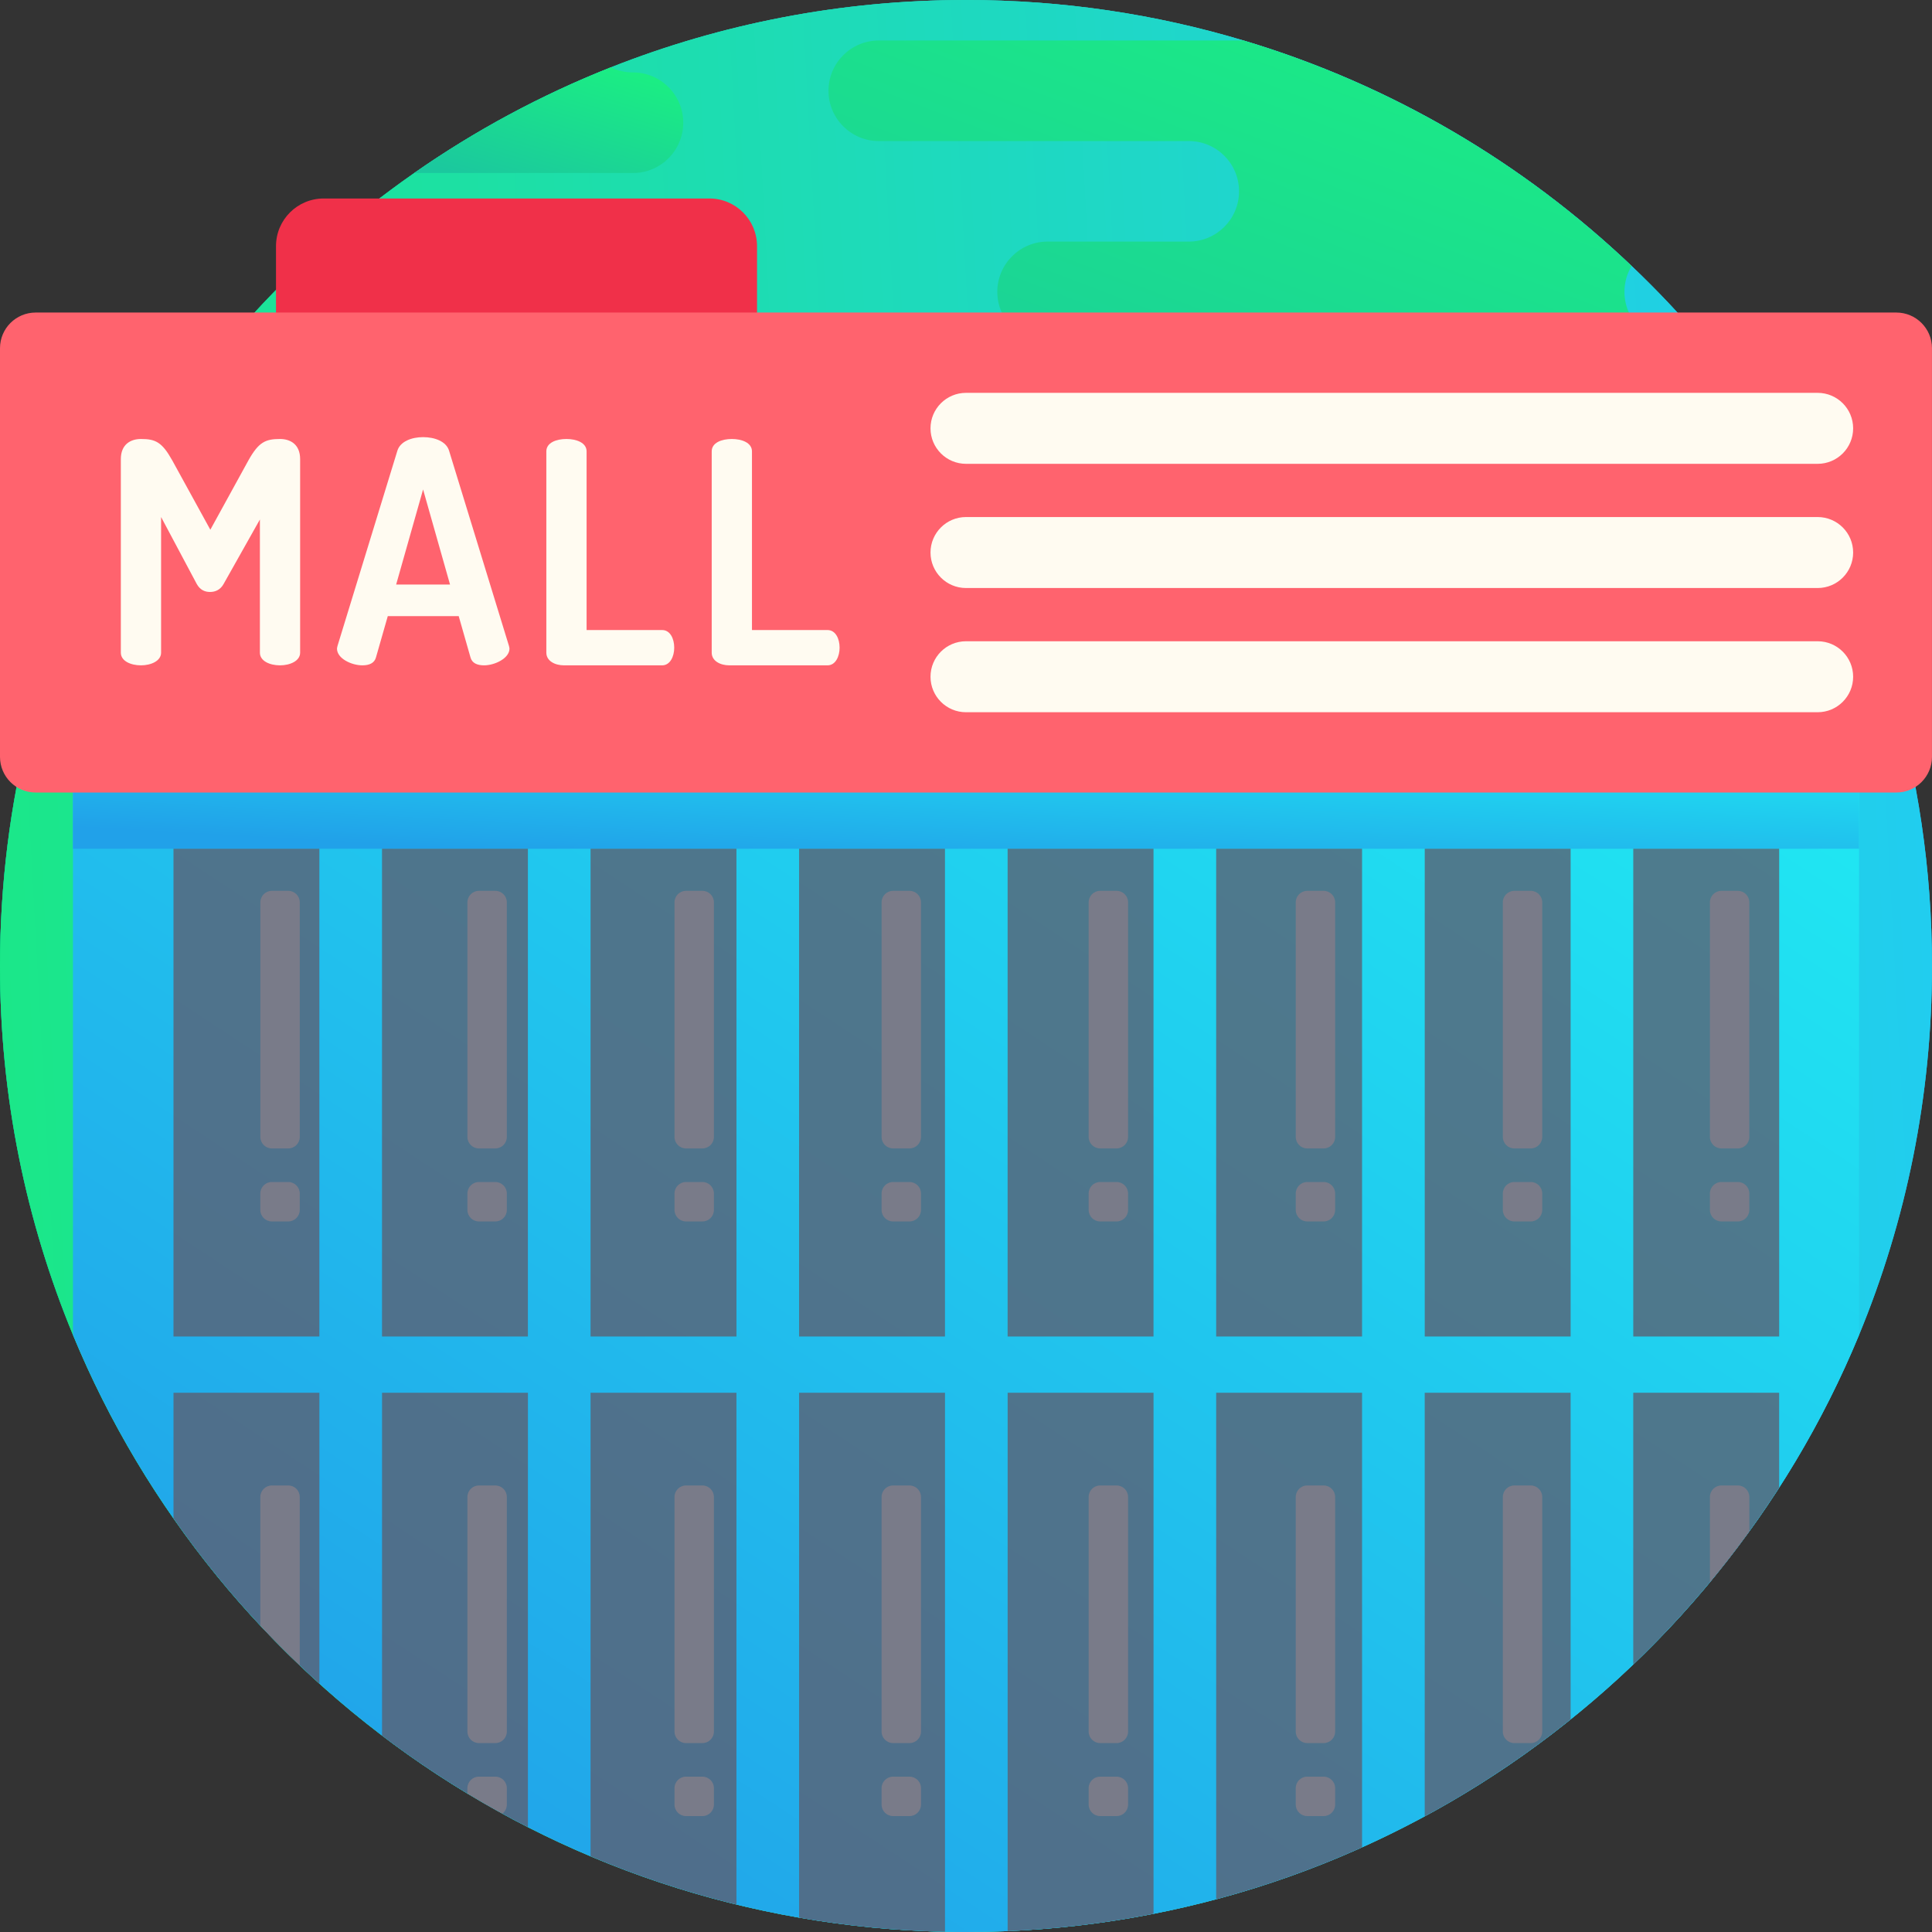 <svg width="92" height="92" viewBox="0 0 92 92" fill="none" xmlns="http://www.w3.org/2000/svg">
<rect x="0" y="0" width="92" height="92" fill="#333333" stroke="none"/>
<g clip-path="url(#clip0)">
<path d="M92 46C92 52.22 90.765 58.151 88.527 63.565C81.627 80.256 65.185 92 46 92C26.816 92 10.374 80.256 3.474 63.565C1.236 58.151 0 52.22 0 46C0 30.364 7.802 16.549 19.726 8.239C22.621 6.219 25.76 4.525 29.089 3.207C34.324 1.138 40.03 0 46 0C50.595 0 55.033 0.674 59.218 1.929C66.227 4.026 72.532 7.751 77.697 12.666C78.902 13.81 80.046 15.021 81.121 16.292C82.391 17.79 83.566 19.371 84.636 21.027C89.296 28.218 92 36.795 92 46Z" fill="#00AFE7"/>
<path d="M92 46C92 52.22 90.765 58.151 88.527 63.565C81.627 80.256 65.185 92 46 92C26.816 92 10.374 80.256 3.474 63.565C1.236 58.151 0 52.22 0 46C0 30.364 7.802 16.549 19.726 8.239C22.621 6.219 25.76 4.525 29.089 3.207C34.324 1.138 40.03 0 46 0C50.595 0 55.033 0.674 59.218 1.929C66.227 4.026 72.532 7.751 77.697 12.666C78.902 13.81 80.046 15.021 81.121 16.292C82.391 17.79 83.566 19.371 84.636 21.027C89.296 28.218 92 36.795 92 46Z" fill="url(#paint0_linear)"/>
<path d="M92 46C92 52.22 90.765 58.151 88.527 63.565C81.627 80.256 65.185 92 46 92C26.816 92 10.374 80.256 3.474 63.565C1.236 58.151 0 52.22 0 46C0 30.364 7.802 16.549 19.726 8.239C22.621 6.219 25.76 4.525 29.089 3.207C34.324 1.138 40.03 0 46 0C50.595 0 55.033 0.674 59.218 1.929C66.227 4.026 72.532 7.751 77.697 12.666C78.902 13.81 80.046 15.021 81.121 16.292C82.391 17.79 83.566 19.371 84.636 21.027C89.296 28.218 92 36.795 92 46Z" fill="url(#paint1_linear)"/>
<path d="M86.533 18.685C86.533 19.836 85.72 20.798 84.637 21.027C84.475 21.061 84.31 21.079 84.139 21.079H83.904C83.243 21.079 82.645 21.348 82.211 21.782C81.779 22.213 81.511 22.812 81.511 23.473C81.511 24.795 80.439 25.867 79.117 25.867H44.639C43.977 25.867 43.38 25.599 42.946 25.165C42.512 24.733 42.245 24.134 42.245 23.473C42.245 22.151 43.316 21.079 44.639 21.079H51.917C52.578 21.079 53.176 20.811 53.608 20.377C54.042 19.945 54.31 19.346 54.31 18.686C54.31 17.364 53.238 16.292 51.917 16.292H49.885C49.224 16.292 48.625 16.023 48.194 15.589C47.76 15.158 47.491 14.559 47.491 13.898C47.491 12.576 48.563 11.504 49.885 11.504H56.609C57.27 11.504 57.868 11.236 58.302 10.802C58.734 10.37 59.002 9.771 59.002 9.11C59.002 7.789 57.93 6.717 56.609 6.717H41.846C41.185 6.717 40.586 6.448 40.154 6.014C39.72 5.583 39.452 4.984 39.452 4.323C39.452 3.001 40.524 1.929 41.846 1.929H59.218C66.227 4.026 72.532 7.751 77.697 12.666C77.479 13.025 77.355 13.447 77.355 13.898C77.355 15.219 78.427 16.291 79.749 16.291H84.139C84.8 16.291 85.399 16.56 85.83 16.994C86.264 17.426 86.533 18.024 86.533 18.685Z" fill="url(#paint2_linear)"/>
<path d="M32.535 5.843V5.845C32.535 7.167 31.462 8.239 30.141 8.239H19.726C22.621 6.218 25.761 4.525 29.089 3.207C29.407 3.363 29.763 3.449 30.141 3.449C31.462 3.449 32.535 4.521 32.535 5.843Z" fill="url(#paint3_linear)"/>
<path d="M33.78 9.452H15.413C14.159 9.452 13.143 10.468 13.143 11.722V16.962H36.049V11.722C36.049 10.468 35.033 9.452 33.78 9.452Z" fill="#F03049"/>
<path d="M88.526 35.349V63.564C87.473 66.112 86.197 68.546 84.721 70.84C84.266 71.548 83.793 72.241 83.301 72.92C82.703 73.75 82.077 74.559 81.424 75.344C80.284 76.72 79.064 78.027 77.774 79.261C76.818 80.175 75.823 81.048 74.79 81.876C72.628 83.617 70.303 85.164 67.844 86.493C66.869 87.019 65.874 87.51 64.86 87.969C62.633 88.971 60.313 89.801 57.913 90.441C56.931 90.704 55.936 90.935 54.93 91.134C52.669 91.579 50.349 91.857 47.983 91.959C47.326 91.987 46.665 92 46 92C45.666 92 45.332 91.996 45 91.989C42.636 91.938 40.315 91.711 38.053 91.316C37.046 91.14 36.051 90.933 35.069 90.693C32.676 90.109 30.353 89.337 28.123 88.395C27.109 87.969 26.114 87.505 25.139 87.007C24.73 86.799 24.324 86.585 23.924 86.363C23.361 86.057 22.805 85.736 22.257 85.404C20.851 84.557 19.493 83.635 18.192 82.646C17.163 81.863 16.168 81.039 15.209 80.171C14.894 79.886 14.582 79.597 14.274 79.304C13.63 78.692 13.003 78.059 12.396 77.409C10.9 75.812 9.518 74.105 8.262 72.304C6.366 69.591 4.755 66.662 3.474 63.564V35.349H88.526Z" fill="url(#paint4_linear)"/>
<path d="M88.527 35.536H3.474V40.417H88.527V35.536Z" fill="url(#paint5_linear)"/>
<path d="M90.302 14.883H1.698C0.76 14.883 0 15.644 0 16.581V36.041C0 36.979 0.76 37.739 1.698 37.739H90.301C91.239 37.739 91.999 36.979 91.999 36.041V16.581C91.999 15.644 91.239 14.883 90.302 14.883Z" fill="#FF636E"/>
<path d="M10.65 27.805C10.488 28.1 10.237 28.189 10.001 28.189C9.765 28.189 9.529 28.1 9.367 27.805L7.671 24.62V31.079C7.671 31.477 7.185 31.683 6.713 31.683C6.226 31.683 5.754 31.477 5.754 31.079V21.863C5.754 21.155 6.226 20.904 6.713 20.904C7.406 20.904 7.715 21.052 8.202 21.922L10.016 25.225L11.83 21.922C12.316 21.052 12.641 20.904 13.334 20.904C13.82 20.904 14.292 21.155 14.292 21.863V31.079C14.292 31.477 13.806 31.683 13.334 31.683C12.847 31.683 12.376 31.477 12.376 31.079V24.738L10.65 27.805Z" fill="#FFFBF1"/>
<path d="M16.047 30.887C16.047 30.858 16.062 30.799 16.077 30.74L18.922 21.465C19.055 21.022 19.601 20.816 20.147 20.816C20.707 20.816 21.253 21.022 21.385 21.465L24.231 30.74C24.246 30.799 24.261 30.843 24.261 30.887C24.261 31.344 23.567 31.683 23.051 31.683C22.727 31.683 22.476 31.58 22.403 31.3L21.843 29.339H18.466L17.905 31.3C17.831 31.58 17.581 31.683 17.256 31.683C16.74 31.683 16.047 31.359 16.047 30.887ZM21.43 27.835L20.147 23.308L18.864 27.835H21.43Z" fill="#FFFBF1"/>
<path d="M26.857 31.683C26.429 31.683 26.016 31.477 26.016 31.078V21.494C26.016 21.081 26.488 20.904 26.975 20.904C27.446 20.904 27.933 21.081 27.933 21.494V30.002H31.531C31.914 30.002 32.106 30.415 32.106 30.843C32.106 31.255 31.914 31.683 31.531 31.683H26.857H26.857Z" fill="#FFFBF1"/>
<path d="M34.732 31.683C34.304 31.683 33.891 31.477 33.891 31.078V21.494C33.891 21.081 34.363 20.904 34.85 20.904C35.321 20.904 35.808 21.081 35.808 21.494V30.002H39.406C39.789 30.002 39.981 30.415 39.981 30.843C39.981 31.255 39.789 31.683 39.406 31.683H34.732Z" fill="#FFFBF1"/>
<path d="M86.555 22.087H46C45.067 22.087 44.31 21.33 44.31 20.397C44.31 19.464 45.067 18.707 46 18.707H86.555C87.489 18.707 88.245 19.464 88.245 20.397C88.245 21.331 87.488 22.087 86.555 22.087Z" fill="#FFFBF1"/>
<path d="M86.555 28.001H46C45.067 28.001 44.31 27.244 44.31 26.311C44.31 25.378 45.067 24.621 46 24.621H86.555C87.489 24.621 88.245 25.378 88.245 26.311C88.245 27.245 87.488 28.001 86.555 28.001Z" fill="#FFFBF1"/>
<path d="M86.555 33.916H46C45.067 33.916 44.31 33.159 44.31 32.226C44.31 31.292 45.067 30.536 46 30.536H86.555C87.489 30.536 88.245 31.292 88.245 32.226C88.245 33.159 87.488 33.916 86.555 33.916Z" fill="#FFFBF1"/>
<path d="M15.208 40.417H8.261V63.643H15.208V40.417Z" fill="#5C5E70" fill-opacity="0.77"/>
<path d="M15.209 66.322V80.171C12.606 77.826 10.273 75.186 8.262 72.304V66.322H15.209Z" fill="#5C5E70" fill-opacity="0.77"/>
<path d="M25.138 40.417H18.191V63.643H25.138V40.417Z" fill="#5C5E70" fill-opacity="0.77"/>
<path d="M25.139 66.322V87.007C22.689 85.758 20.365 84.296 18.192 82.646V66.322H25.139Z" fill="#5C5E70" fill-opacity="0.77"/>
<path d="M35.069 40.417H28.122V63.643H35.069V40.417Z" fill="#5C5E70" fill-opacity="0.77"/>
<path d="M35.069 66.322V90.693C32.675 90.109 30.352 89.337 28.122 88.395V66.322H35.069Z" fill="#5C5E70" fill-opacity="0.77"/>
<path d="M44.999 40.417H38.052V63.643H44.999V40.417Z" fill="#5C5E70" fill-opacity="0.77"/>
<path d="M45 66.322V91.988C42.636 91.938 40.315 91.71 38.053 91.316V66.322H45Z" fill="#5C5E70" fill-opacity="0.77"/>
<path d="M54.929 40.417H47.982V63.643H54.929V40.417Z" fill="#5C5E70" fill-opacity="0.77"/>
<path d="M54.93 66.322V91.134C52.669 91.579 50.349 91.857 47.983 91.958V66.322H54.93V66.322Z" fill="#5C5E70" fill-opacity="0.77"/>
<path d="M64.86 40.417H57.913V63.643H64.86V40.417Z" fill="#5C5E70" fill-opacity="0.77"/>
<path d="M64.86 66.322V87.969C62.633 88.971 60.313 89.801 57.913 90.441V66.322H64.86Z" fill="#5C5E70" fill-opacity="0.77"/>
<path d="M74.792 40.417H67.845V63.643H74.792V40.417Z" fill="#5C5E70" fill-opacity="0.77"/>
<path d="M74.791 66.322V81.876C72.628 83.616 70.303 85.163 67.844 86.493V66.322H74.791Z" fill="#5C5E70" fill-opacity="0.77"/>
<path d="M84.722 40.417H77.775V63.643H84.722V40.417Z" fill="#5C5E70" fill-opacity="0.77"/>
<path d="M84.721 66.322V70.84C82.744 73.919 80.408 76.745 77.774 79.26V66.322H84.721Z" fill="#5C5E70" fill-opacity="0.77"/>
<path d="M82.754 54.687H81.971C81.669 54.687 81.424 54.442 81.424 54.14V42.968C81.424 42.666 81.669 42.421 81.971 42.421H82.754C83.056 42.421 83.301 42.666 83.301 42.968V54.14C83.301 54.442 83.056 54.687 82.754 54.687Z" fill="#797B89"/>
<path d="M82.754 58.164H81.971C81.669 58.164 81.424 57.919 81.424 57.616V56.834C81.424 56.532 81.669 56.286 81.971 56.286H82.754C83.056 56.286 83.301 56.532 83.301 56.834V57.616C83.301 57.919 83.056 58.164 82.754 58.164Z" fill="#797B89"/>
<path d="M72.893 54.687H72.11C71.808 54.687 71.563 54.442 71.563 54.14V42.968C71.563 42.666 71.808 42.421 72.11 42.421H72.893C73.195 42.421 73.44 42.666 73.44 42.968V54.14C73.44 54.442 73.195 54.687 72.893 54.687Z" fill="#797B89"/>
<path d="M72.893 58.164H72.11C71.808 58.164 71.563 57.919 71.563 57.616V56.834C71.563 56.532 71.808 56.286 72.11 56.286H72.893C73.195 56.286 73.44 56.532 73.44 56.834V57.616C73.44 57.919 73.195 58.164 72.893 58.164Z" fill="#797B89"/>
<path d="M63.032 54.687H62.249C61.947 54.687 61.702 54.442 61.702 54.14V42.968C61.702 42.666 61.947 42.421 62.249 42.421H63.032C63.334 42.421 63.579 42.666 63.579 42.968V54.14C63.579 54.442 63.334 54.687 63.032 54.687Z" fill="#797B89"/>
<path d="M63.032 58.164H62.249C61.947 58.164 61.702 57.919 61.702 57.616V56.834C61.702 56.532 61.947 56.286 62.249 56.286H63.032C63.334 56.286 63.579 56.532 63.579 56.834V57.616C63.579 57.919 63.334 58.164 63.032 58.164Z" fill="#797B89"/>
<path d="M53.171 54.687H52.388C52.086 54.687 51.841 54.442 51.841 54.14V42.968C51.841 42.666 52.086 42.421 52.388 42.421H53.171C53.473 42.421 53.718 42.666 53.718 42.968V54.14C53.718 54.442 53.473 54.687 53.171 54.687Z" fill="#797B89"/>
<path d="M53.171 58.164H52.388C52.086 58.164 51.841 57.919 51.841 57.616V56.834C51.841 56.532 52.086 56.286 52.388 56.286H53.171C53.473 56.286 53.718 56.532 53.718 56.834V57.616C53.718 57.919 53.473 58.164 53.171 58.164Z" fill="#797B89"/>
<path d="M13.727 54.687H12.945C12.643 54.687 12.398 54.442 12.398 54.14V42.968C12.398 42.666 12.643 42.421 12.945 42.421H13.727C14.03 42.421 14.275 42.666 14.275 42.968V54.14C14.275 54.442 14.03 54.687 13.727 54.687Z" fill="#797B89"/>
<path d="M13.726 58.164H12.944C12.642 58.164 12.396 57.919 12.396 57.616V56.834C12.396 56.532 12.642 56.286 12.944 56.286H13.726C14.029 56.286 14.274 56.532 14.274 56.834V57.616C14.274 57.919 14.029 58.164 13.726 58.164Z" fill="#797B89"/>
<path d="M23.588 54.687H22.805C22.503 54.687 22.258 54.442 22.258 54.14V42.968C22.258 42.666 22.503 42.421 22.805 42.421H23.588C23.89 42.421 24.135 42.666 24.135 42.968V54.14C24.135 54.442 23.89 54.687 23.588 54.687Z" fill="#797B89"/>
<path d="M23.588 58.164H22.805C22.503 58.164 22.258 57.919 22.258 57.616V56.834C22.258 56.532 22.503 56.286 22.805 56.286H23.588C23.89 56.286 24.135 56.532 24.135 56.834V57.616C24.135 57.919 23.89 58.164 23.588 58.164Z" fill="#797B89"/>
<path d="M33.449 54.687H32.666C32.364 54.687 32.119 54.442 32.119 54.14V42.968C32.119 42.666 32.364 42.421 32.666 42.421H33.449C33.751 42.421 33.996 42.666 33.996 42.968V54.14C33.996 54.442 33.751 54.687 33.449 54.687Z" fill="#797B89"/>
<path d="M33.449 58.164H32.666C32.364 58.164 32.119 57.919 32.119 57.616V56.834C32.119 56.532 32.364 56.286 32.666 56.286H33.449C33.751 56.286 33.996 56.532 33.996 56.834V57.616C33.996 57.919 33.751 58.164 33.449 58.164Z" fill="#797B89"/>
<path d="M43.309 54.687H42.527C42.225 54.687 41.98 54.442 41.98 54.14V42.968C41.98 42.666 42.225 42.421 42.527 42.421H43.309C43.612 42.421 43.857 42.666 43.857 42.968V54.14C43.857 54.442 43.612 54.687 43.309 54.687Z" fill="#797B89"/>
<path d="M43.309 58.164H42.527C42.225 58.164 41.98 57.919 41.98 57.616V56.834C41.98 56.532 42.225 56.286 42.527 56.286H43.309C43.612 56.286 43.857 56.532 43.857 56.834V57.616C43.857 57.919 43.612 58.164 43.309 58.164Z" fill="#797B89"/>
<path d="M83.302 71.285V72.92C82.703 73.75 82.078 74.559 81.424 75.344V71.285C81.424 70.983 81.668 70.737 81.971 70.737H82.754C83.056 70.736 83.302 70.982 83.302 71.285Z" fill="#797B89"/>
<path d="M72.893 83.004H72.11C71.808 83.004 71.563 82.758 71.563 82.456V71.284C71.563 70.982 71.808 70.737 72.11 70.737H72.893C73.195 70.737 73.44 70.982 73.44 71.284V82.456C73.44 82.758 73.195 83.004 72.893 83.004Z" fill="#797B89"/>
<path d="M63.032 83.004H62.249C61.947 83.004 61.702 82.758 61.702 82.456V71.284C61.702 70.982 61.947 70.737 62.249 70.737H63.032C63.334 70.737 63.579 70.982 63.579 71.284V82.456C63.579 82.758 63.334 83.004 63.032 83.004Z" fill="#797B89"/>
<path d="M63.032 86.48H62.249C61.947 86.48 61.702 86.235 61.702 85.933V85.15C61.702 84.848 61.947 84.603 62.249 84.603H63.032C63.334 84.603 63.579 84.848 63.579 85.15V85.933C63.579 86.235 63.334 86.48 63.032 86.48Z" fill="#797B89"/>
<path d="M53.171 83.004H52.388C52.086 83.004 51.841 82.758 51.841 82.456V71.284C51.841 70.982 52.086 70.737 52.388 70.737H53.171C53.473 70.737 53.718 70.982 53.718 71.284V82.456C53.718 82.758 53.473 83.004 53.171 83.004Z" fill="#797B89"/>
<path d="M53.171 86.48H52.388C52.086 86.48 51.841 86.235 51.841 85.933V85.15C51.841 84.848 52.086 84.603 52.388 84.603H53.171C53.473 84.603 53.718 84.848 53.718 85.15V85.933C53.718 86.235 53.473 86.48 53.171 86.48Z" fill="#797B89"/>
<path d="M14.274 71.285V79.304C13.63 78.692 13.003 78.059 12.396 77.409V71.285C12.396 70.983 12.643 70.737 12.945 70.737H13.728C14.03 70.736 14.274 70.982 14.274 71.285Z" fill="#797B89"/>
<path d="M23.588 83.004H22.805C22.503 83.004 22.258 82.758 22.258 82.456V71.284C22.258 70.982 22.503 70.737 22.805 70.737H23.588C23.89 70.737 24.135 70.982 24.135 71.284V82.456C24.135 82.758 23.89 83.004 23.588 83.004Z" fill="#797B89"/>
<path d="M24.135 85.15V85.933C24.135 86.108 24.052 86.264 23.925 86.363C23.361 86.057 22.805 85.736 22.257 85.404V85.15C22.257 84.848 22.503 84.602 22.805 84.602H23.588C23.891 84.602 24.135 84.848 24.135 85.15Z" fill="#797B89"/>
<path d="M33.449 83.004H32.666C32.364 83.004 32.119 82.758 32.119 82.456V71.284C32.119 70.982 32.364 70.737 32.666 70.737H33.449C33.751 70.737 33.996 70.982 33.996 71.284V82.456C33.996 82.758 33.751 83.004 33.449 83.004Z" fill="#797B89"/>
<path d="M33.449 86.48H32.666C32.364 86.48 32.119 86.235 32.119 85.933V85.15C32.119 84.848 32.364 84.603 32.666 84.603H33.449C33.751 84.603 33.996 84.848 33.996 85.15V85.933C33.996 86.235 33.751 86.48 33.449 86.48Z" fill="#797B89"/>
<path d="M43.309 83.004H42.527C42.225 83.004 41.98 82.758 41.98 82.456V71.284C41.98 70.982 42.225 70.737 42.527 70.737H43.309C43.612 70.737 43.857 70.982 43.857 71.284V82.456C43.857 82.758 43.612 83.004 43.309 83.004Z" fill="#797B89"/>
<path d="M43.309 86.48H42.527C42.225 86.48 41.98 86.235 41.98 85.933V85.15C41.98 84.848 42.225 84.603 42.527 84.603H43.309C43.612 84.603 43.857 84.848 43.857 85.15V85.933C43.857 86.235 43.612 86.48 43.309 86.48Z" fill="#797B89"/>
</g>
<defs>
<linearGradient id="paint0_linear" x1="8.698" y1="36.445" x2="107.74" y2="42.795" gradientUnits="userSpaceOnUse">
<stop stop-color="#00D461"/>
<stop offset="1" stop-color="white" stop-opacity="0"/>
</linearGradient>
<linearGradient id="paint1_linear" x1="0" y1="45.985" x2="91.73" y2="41.007" gradientUnits="userSpaceOnUse">
<stop stop-color="#1BE789"/>
<stop offset="1" stop-color="#21CDEF"/>
</linearGradient>
<linearGradient id="paint2_linear" x1="46.842" y1="25.962" x2="59.431" y2="-6.94" gradientUnits="userSpaceOnUse">
<stop stop-color="#1BC89E"/>
<stop offset="1" stop-color="#1BF181"/>
</linearGradient>
<linearGradient id="paint3_linear" x1="21.737" y1="8.258" x2="23.892" y2="0.967" gradientUnits="userSpaceOnUse">
<stop stop-color="#1BC89E"/>
<stop offset="1" stop-color="#1BF181"/>
</linearGradient>
<linearGradient id="paint4_linear" x1="15.943" y1="88.2" x2="60.191" y2="20.958" gradientUnits="userSpaceOnUse">
<stop stop-color="#21A1E9"/>
<stop offset="1" stop-color="#20E6F2"/>
</linearGradient>
<linearGradient id="paint5_linear" x1="15.943" y1="40.09" x2="16.412" y2="31.814" gradientUnits="userSpaceOnUse">
<stop stop-color="#21A1E9"/>
<stop offset="1" stop-color="#20E6F2"/>
</linearGradient>
<clipPath id="clip0">
<rect width="92" height="92" fill="white"/>
</clipPath>
</defs>
</svg>
